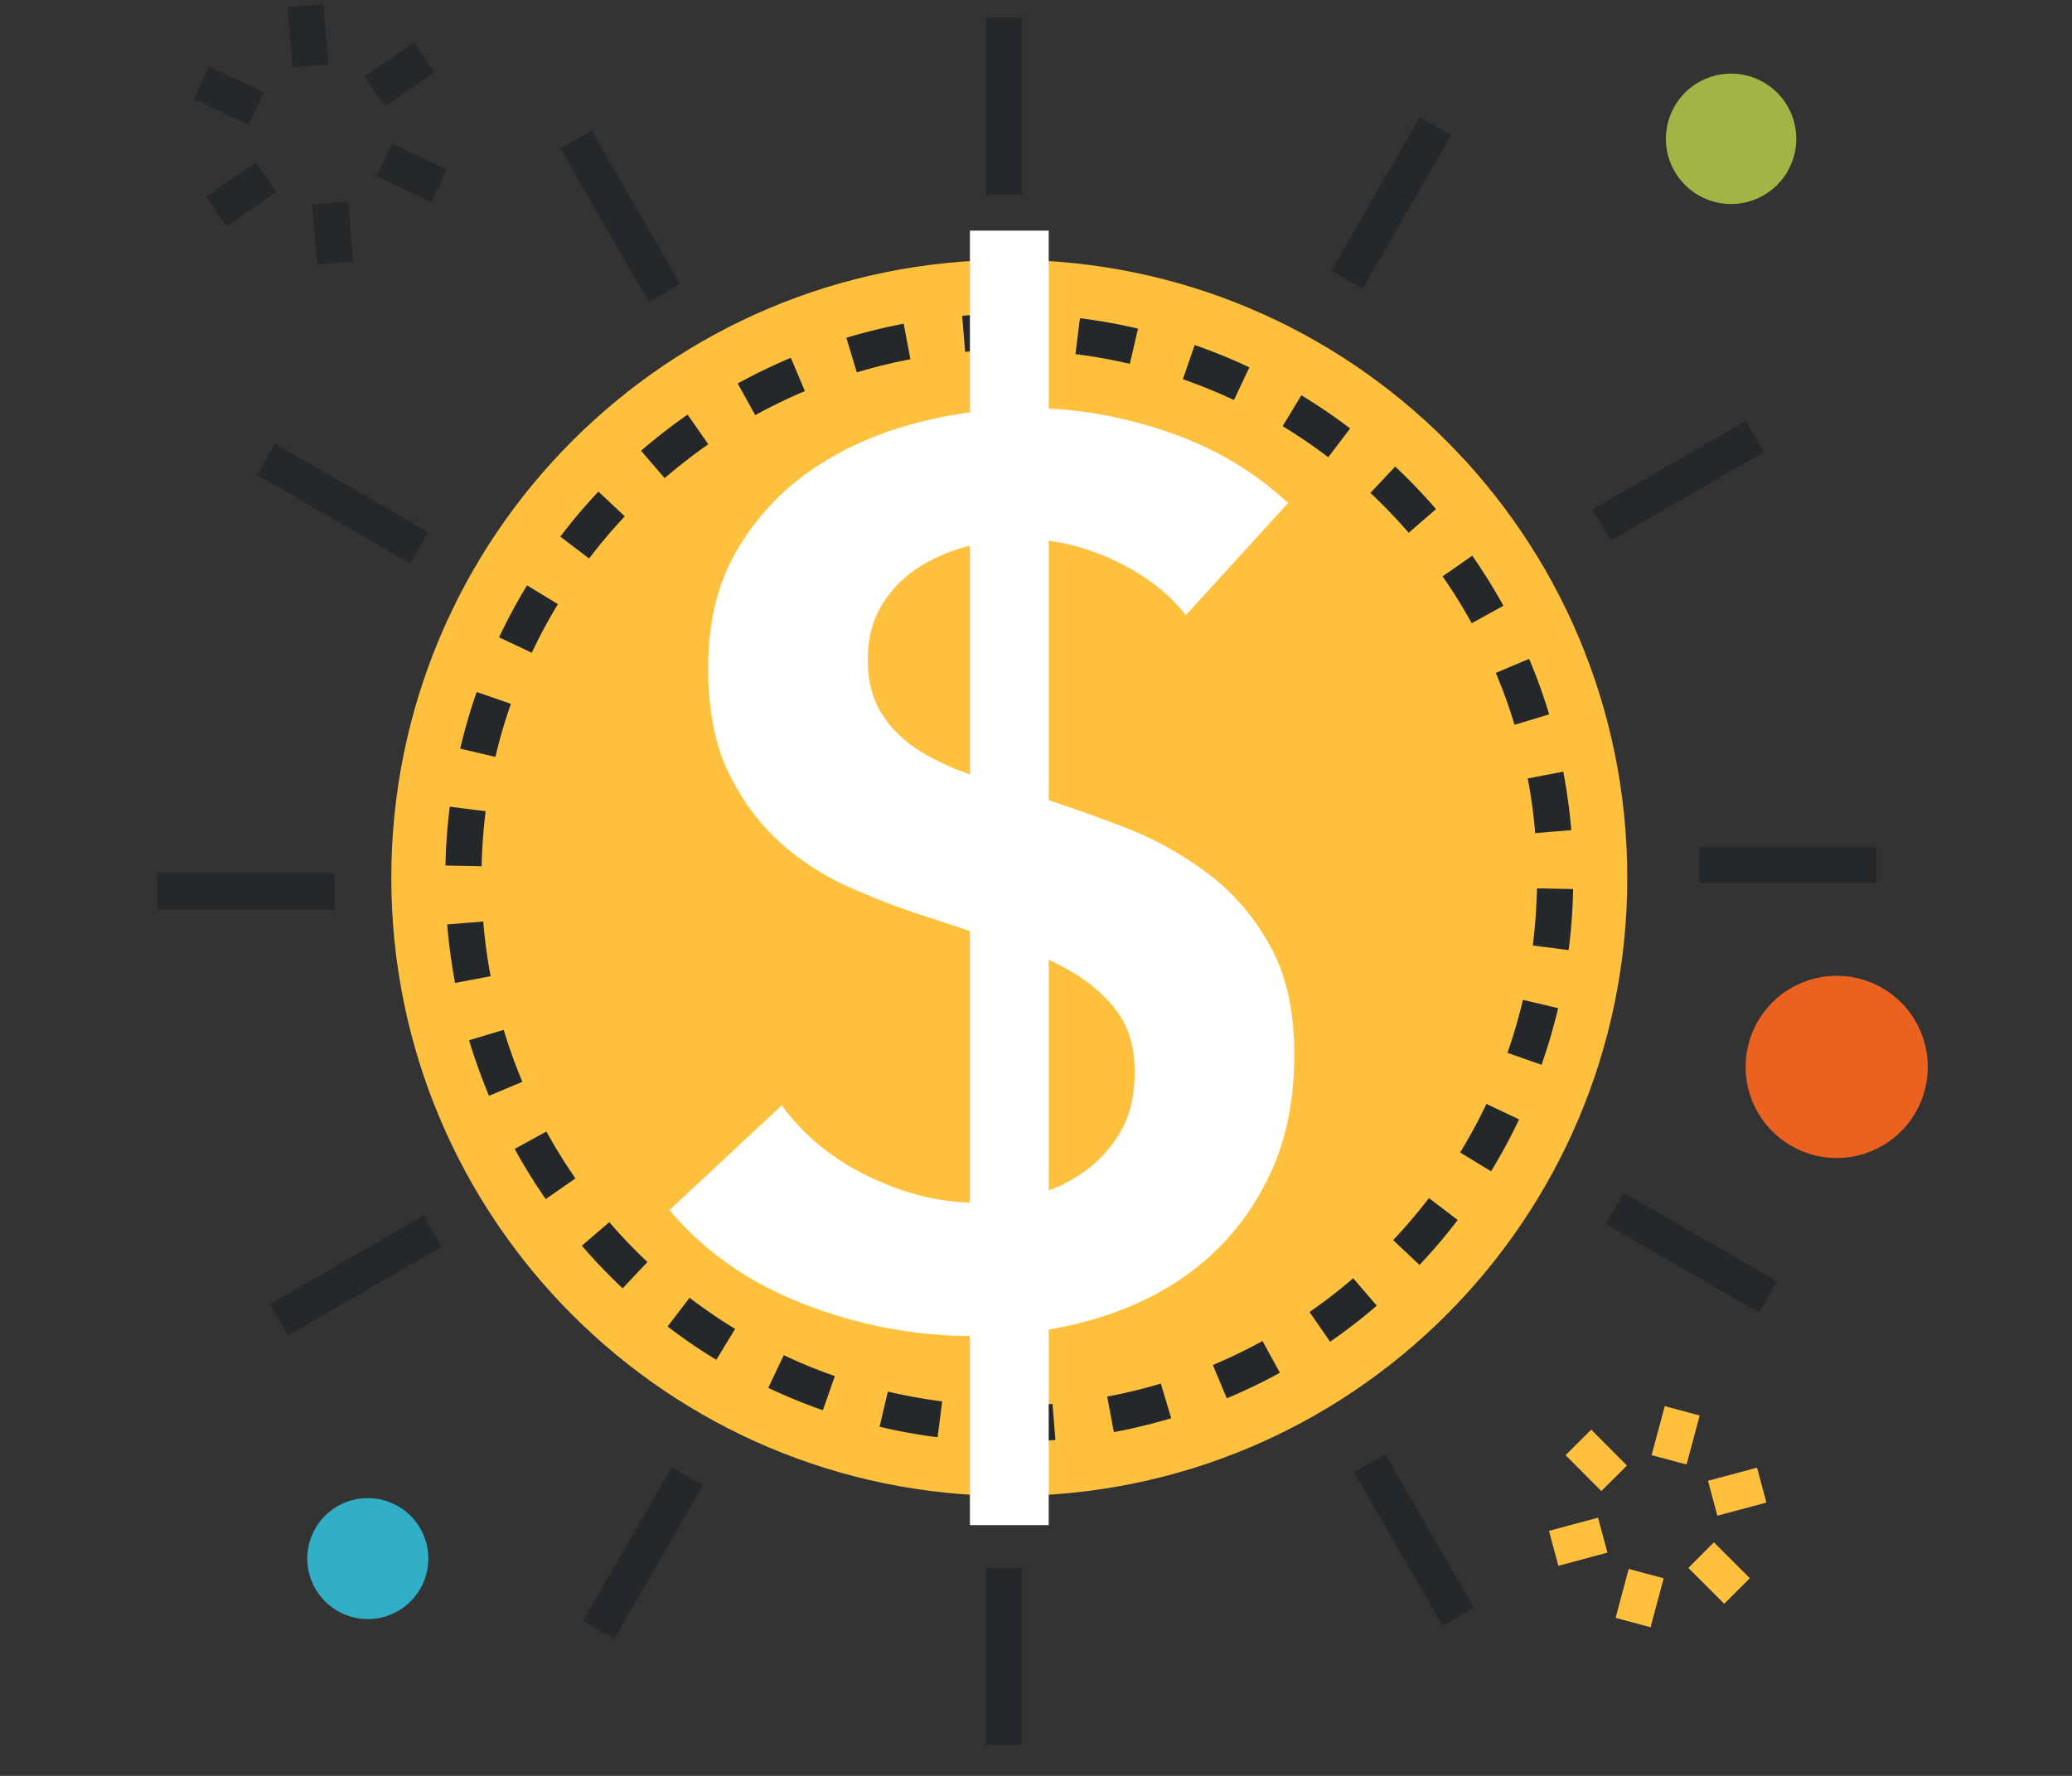 <svg width="126" height="108" viewBox="0 0 126 108" xmlns="http://www.w3.org/2000/svg"><rect x="0" y="0" width="126" height="108" fill="#333333" stroke="none"/><g fill="none" fill-rule="evenodd"><path d="M0 0h126v108H0z"/><path d="M98.956 53.389c0 20.757-16.814 37.587-37.576 37.587-20.759 0-37.584-16.83-37.584-37.587 0-20.762 16.825-37.587 37.584-37.587 20.762 0 37.576 16.825 37.576 37.587" fill="#FFC13D"/><path d="M117.23 64.884a5.54 5.54 0 0 1-5.536 5.541 5.54 5.54 0 1 1 0-11.081 5.536 5.536 0 0 1 5.536 5.54" fill="#EA6120"/><path d="M26.048 94.782c0 2.03-1.65 3.682-3.676 3.682a3.685 3.685 0 0 1-3.685-3.682 3.675 3.675 0 0 1 3.685-3.672 3.675 3.675 0 0 1 3.676 3.672" fill="#30AFC7"/><path d="M109.233 8.442a3.964 3.964 0 0 1-7.929 0 3.964 3.964 0 1 1 7.93 0" fill="#A2B443"/><path fill="#FFC13D" d="m95.203 88.496 2.176 2.183 1.558-1.554-2.176-2.182m-1.996 8.281 2.984-.801-.57-2.125-2.983.8m6.175 5.862.799-2.977-2.126-.57-.798 2.977m8.164-2.412-2.187-2.182-1.553 1.558 2.185 2.18m1.993-8.279-2.983.797.57 2.125 2.98-.797m-6.179-5.865-.801 2.979 2.125.57.8-2.979"/><path fill="#25282A" d="M11.781 6.025 15.1 7.6l.944-1.989-3.32-1.575m1.053 9.731 3.025-2.097-1.252-1.808-3.025 2.094m8.947 3.944-.299-3.658-2.193.178.299 3.661m7.894-5.771-3.327-1.575-.941 1.989 3.326 1.575M25.177 2.58 22.16 4.663l1.25 1.81 3.018-2.083M17.486.432l.29 3.668 2.194-.174-.293-3.667M59.948 11.85h2.2V1.064h-2.2zm0 94.277h2.2V95.34h-2.2zM34.07 9.023l5.383 9.344 1.905-1.1-5.381-9.341M15.63 28.88l9.32 5.393 1.103-1.905-9.322-5.393M9.57 55.305h10.772v-2.2H9.57zm7.951 25.915 9.337-5.394-1.1-1.905-9.339 5.395m20.935 20.363 5.388-9.344-1.905-1.097-5.39 9.343m54.188-.799-5.39-9.343-1.905 1.098 5.39 9.345m20.339-20.952-9.324-5.397-1.102 1.905 9.324 5.397m-3.611-26.132h10.767v-2.2h-10.767zm2.816-28.113-9.332 5.387 1.1 1.908 9.332-5.39M86.337 7.125l-5.379 9.345 1.905 1.098 5.382-9.345m4.365 52.582a31.56 31.56 0 0 1-.942 3.223l2.074.728a34.088 34.088 0 0 0 1.01-3.445l-2.143-.506Zm-2.22 6.33a32.02 32.02 0 0 1-1.598 2.952l1.88 1.146a34.042 34.042 0 0 0 1.706-3.157l-1.988-.942Zm-3.494 5.724a32.65 32.65 0 0 1-2.176 2.558l1.6 1.512a34.51 34.51 0 0 0 2.325-2.735l-1.749-1.335Zm-4.607 4.877a31.614 31.614 0 0 1-2.655 2.053l1.252 1.81a33.879 33.879 0 0 0 2.838-2.195l-1.435-1.668Zm-5.513 3.82a32.11 32.11 0 0 1-3.023 1.456l.85 2.028a34.1 34.1 0 0 0 3.231-1.555l-1.058-1.93Zm-6.184 2.586a31.48 31.48 0 0 1-3.263.79l.407 2.163a34.127 34.127 0 0 0 3.487-.845l-.631-2.108Zm-6.59 1.237a33.014 33.014 0 0 1-3.359.094l-.048 2.2a34.328 34.328 0 0 0 3.584-.103l-.176-2.191Zm-6.707-.154a32.51 32.51 0 0 1-3.304-.596l-.504 2.14c1.155.273 2.332.486 3.53.638l.278-2.182Zm-6.527-1.538a31.711 31.711 0 0 1-3.107-1.274l-.941 1.989c1.075.508 2.184.964 3.32 1.362l.728-2.077Zm-6.064-2.869a32.76 32.76 0 0 1-2.772-1.894l-1.335 1.749c.95.724 1.938 1.4 2.963 2.024l1.144-1.879Zm-5.332-4.07a31.801 31.801 0 0 1-2.321-2.426l-1.668 1.434a34.082 34.082 0 0 0 2.48 2.594l1.509-1.602Zm-4.378-5.082a32.097 32.097 0 0 1-1.767-2.853l-1.93 1.058a34.347 34.347 0 0 0 1.89 3.05l1.807-1.255Zm-3.228-5.876a32.516 32.516 0 0 1-1.135-3.161l-2.105.633c.345 1.153.752 2.28 1.212 3.38l2.028-.852Zm-1.93-6.422a31.826 31.826 0 0 1-.448-3.326l-2.193.178c.099 1.203.26 2.391.48 3.557l2.162-.409Zm-.55-6.686.003-.059c.026-1.113.11-2.209.244-3.289l-2.182-.275a34.778 34.778 0 0 0-.262 3.511v.066l2.198.046Zm.841-6.652c.258-1.098.572-2.174.94-3.226l-2.08-.723a33.927 33.927 0 0 0-1 3.447l2.14.502Zm2.211-6.332a32.025 32.025 0 0 1 1.59-2.957l-1.878-1.144a33.782 33.782 0 0 0-1.7 3.162l1.988.939Zm3.485-5.733a32.122 32.122 0 0 1 2.171-2.563l-1.603-1.507a34.494 34.494 0 0 0-2.32 2.739l1.752 1.33Zm4.596-4.886a32.994 32.994 0 0 1 2.653-2.06l-1.256-1.804a34.308 34.308 0 0 0-2.834 2.198l1.437 1.666Zm5.506-3.83a32.674 32.674 0 0 1 3.021-1.464l-.854-2.026a34.113 34.113 0 0 0-3.23 1.562l1.063 1.927Zm6.178-2.601a31.605 31.605 0 0 1 3.26-.799l-.409-2.162a34.165 34.165 0 0 0-3.487.856l.636 2.105Zm6.589-1.252a32.657 32.657 0 0 1 3.355-.103l.048-2.2a34.227 34.227 0 0 0-3.586.112l.183 2.191Zm6.706.141a31.47 31.47 0 0 1 3.306.59l.5-2.143a34.461 34.461 0 0 0-3.534-.632l-.272 2.185Zm6.531 1.525c1.063.37 2.101.792 3.109 1.267l.937-1.989a34.043 34.043 0 0 0-3.324-1.357l-.722 2.079Zm6.068 2.855c.96.583 1.885 1.215 2.776 1.89l1.331-1.751a35.034 35.034 0 0 0-2.967-2.02l-1.14 1.881Zm5.34 4.06a32.718 32.718 0 0 1 2.327 2.424l1.663-1.44a34.922 34.922 0 0 0-2.484-2.589l-1.507 1.604Zm4.386 5.075a31.6 31.6 0 0 1 1.773 2.85l1.928-1.062a34.838 34.838 0 0 0-1.895-3.045l-1.806 1.257Zm3.239 5.871a31.891 31.891 0 0 1 1.14 3.157l2.105-.635a33.5 33.5 0 0 0-1.22-3.377l-2.025.855Zm1.94 6.418c.209 1.091.36 2.2.455 3.326l2.194-.182a34.372 34.372 0 0 0-.486-3.556l-2.163.412Zm.563 6.683-.004.128a32.839 32.839 0 0 1-.251 3.348l2.18.28c.152-1.175.242-2.367.27-3.575l.003-.137-2.198-.044Z"/><path d="M72.11 37.412c-1.012-1.311-2.438-2.413-4.281-3.298-1.85-.88-3.705-1.326-5.582-1.326a13.66 13.66 0 0 0-3.335.418 10.26 10.26 0 0 0-3.03 1.289 7.098 7.098 0 0 0-2.241 2.275c-.577.937-.87 2.059-.87 3.375 0 1.212.256 2.248.758 3.108.51.863 1.203 1.593 2.083 2.202.884.608 1.967 1.136 3.23 1.589 1.26.457 2.653.91 4.169 1.368a106.69 106.69 0 0 1 5.346 1.894 20.911 20.911 0 0 1 5.082 2.808c1.544 1.163 2.807 2.626 3.788 4.395.986 1.771 1.48 3.973 1.48 6.6 0 2.882-.525 5.397-1.597 7.546-1.058 2.15-2.475 3.93-4.243 5.346-1.77 1.417-3.837 2.475-6.215 3.184-2.379.708-4.882 1.064-7.511 1.064-3.485 0-6.897-.642-10.237-1.936-3.337-1.291-6.067-3.196-8.193-5.724l6.83-6.371c1.313 1.821 3.073 3.262 5.266 4.32 2.202 1.068 4.363 1.598 6.486 1.598a14.7 14.7 0 0 0 3.41-.418 9.055 9.055 0 0 0 3.15-1.404 7.85 7.85 0 0 0 2.275-2.468c.578-.981.873-2.207.873-3.676 0-1.415-.332-2.592-.979-3.525-.662-.935-1.55-1.747-2.66-2.43-1.113-.678-2.43-1.272-3.942-1.78-1.522-.507-3.109-1.037-4.783-1.591a45.667 45.667 0 0 1-4.846-1.824 15.983 15.983 0 0 1-4.367-2.8c-1.29-1.167-2.337-2.597-3.15-4.288-.81-1.694-1.209-3.802-1.209-6.332 0-2.732.566-5.084 1.701-7.053 1.144-1.971 2.631-3.604 4.481-4.893 1.844-1.291 3.94-2.246 6.295-2.882a27.52 27.52 0 0 1 7.16-.946c2.737 0 5.5.482 8.31 1.441 2.81.96 5.247 2.4 7.317 4.323l-6.22 6.822" fill="#FFFFFE"/><path fill="#FFFFFE" d="M58.982 92.749h4.79V14.026h-4.79z"/></g></svg>
